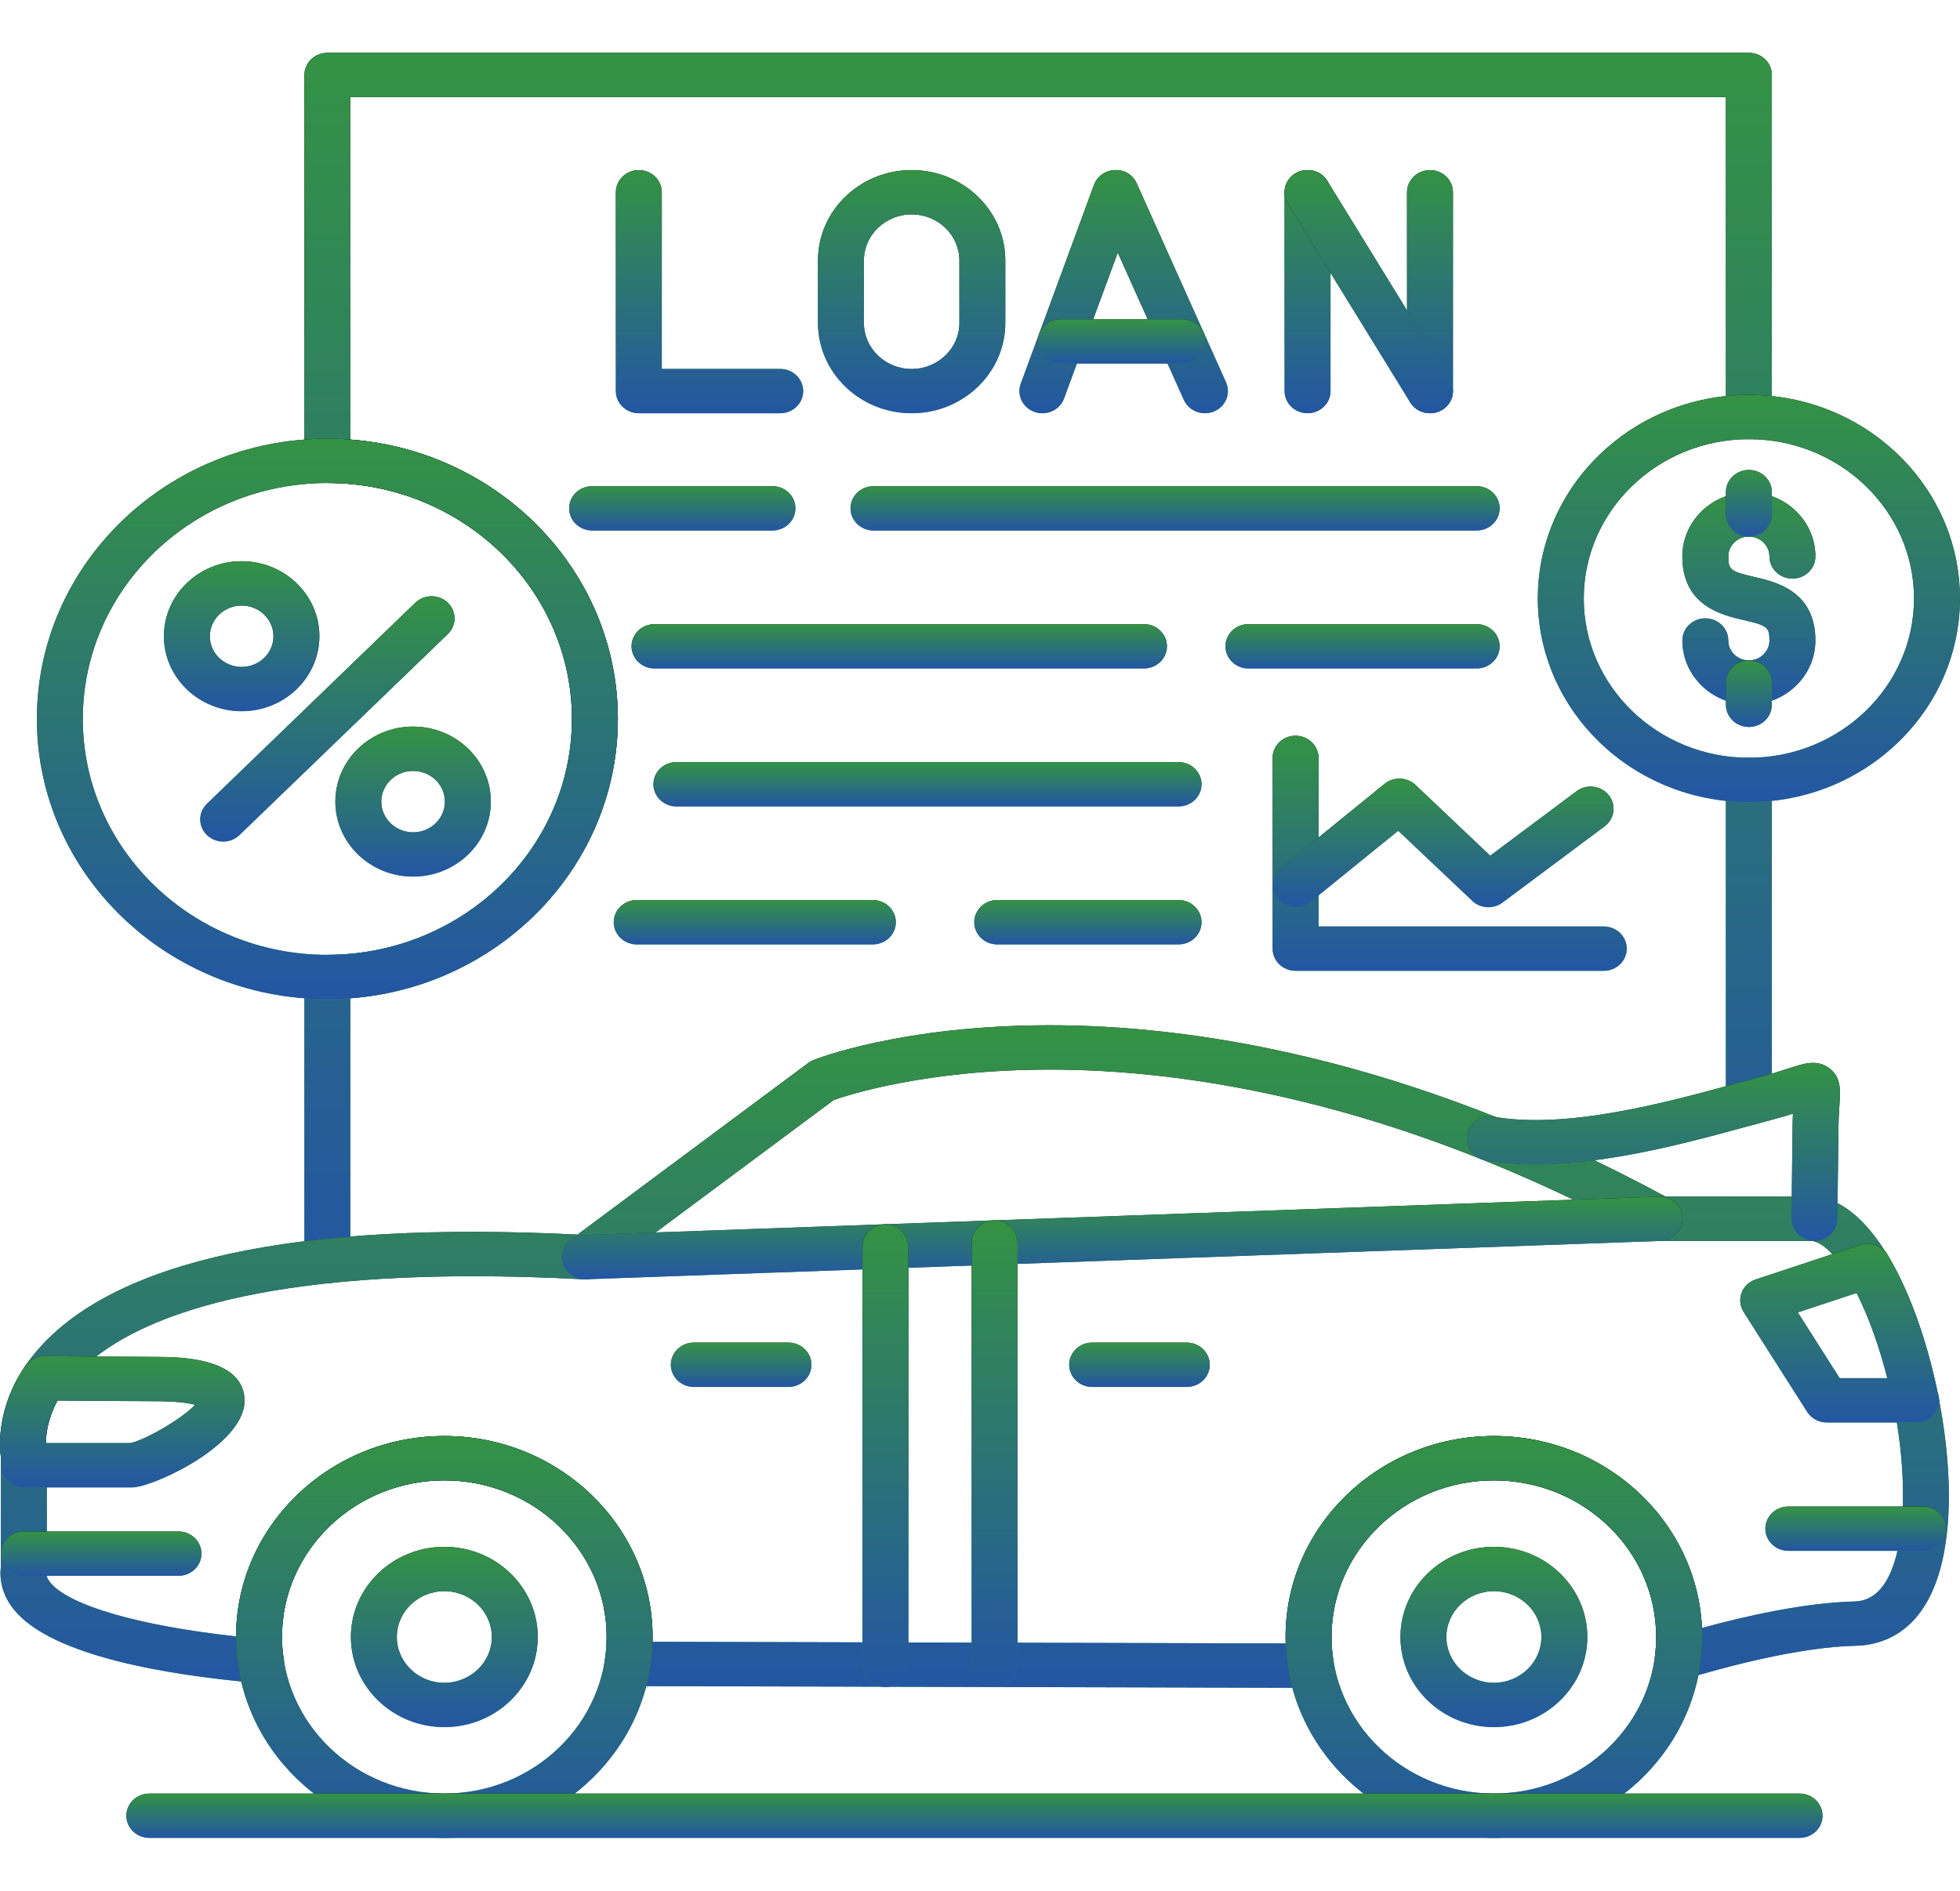 <svg width="1301" height="1255" viewBox="0 0 1301 1255" fill="none" xmlns="http://www.w3.org/2000/svg">
<path fill-rule="evenodd" clip-rule="evenodd" d="M217.303 851.791C208.887 851.791 202.06 845.193 202.06 837.084V648.509C202.06 640.391 208.887 633.802 217.303 633.802C306.823 633.802 379.642 563.555 379.642 477.203C379.642 390.851 306.823 320.604 217.303 320.604C208.887 320.604 202.06 314.015 202.06 305.897V49.756C202.06 41.638 208.887 35.049 217.303 35.049L1160.86 35.052C1169.28 35.052 1176.11 41.641 1176.11 49.759V276.795C1176.11 284.913 1169.27 291.502 1160.86 291.502C1152.46 291.502 1145.62 284.913 1145.62 276.795V64.466H232.549V291.768C331.775 299.296 410.122 379.594 410.122 477.199C410.122 574.804 331.763 655.108 232.549 662.636V837.074C232.549 845.192 225.724 851.791 217.303 851.791ZM1160.86 746.843C1152.45 746.843 1145.62 740.245 1145.62 732.136V517.691C1145.62 509.573 1152.46 502.984 1160.86 502.984C1169.27 502.984 1176.11 509.573 1176.11 517.691V732.136C1176.11 740.242 1169.28 746.843 1160.86 746.843Z" fill="url(#paint0_linear_647_2)"/>
<path fill-rule="evenodd" clip-rule="evenodd" d="M217.303 851.791C208.887 851.791 202.06 845.193 202.06 837.084V648.509C202.06 640.391 208.887 633.802 217.303 633.802C306.823 633.802 379.642 563.555 379.642 477.203C379.642 390.851 306.823 320.604 217.303 320.604C208.887 320.604 202.06 314.015 202.06 305.897V49.756C202.06 41.638 208.887 35.049 217.303 35.049L1160.86 35.052C1169.28 35.052 1176.11 41.641 1176.11 49.759V276.795C1176.11 284.913 1169.27 291.502 1160.86 291.502C1152.46 291.502 1145.62 284.913 1145.62 276.795V64.466H232.549V291.768C331.775 299.296 410.122 379.594 410.122 477.199C410.122 574.804 331.763 655.108 232.549 662.636V837.074C232.549 845.192 225.724 851.791 217.303 851.791ZM1160.86 746.843C1152.45 746.843 1145.62 740.245 1145.62 732.136V517.691C1145.62 509.573 1152.46 502.984 1160.86 502.984C1169.27 502.984 1176.11 509.573 1176.11 517.691V732.136C1176.11 740.242 1169.28 746.843 1160.86 746.843Z" fill="url(#paint1_linear_647_2)"/>
<path fill-rule="evenodd" clip-rule="evenodd" d="M980.183 352.139H579.798C571.382 352.139 564.552 345.55 564.552 337.432C564.552 329.314 571.382 322.725 579.798 322.725H980.183C988.598 322.725 995.429 329.314 995.429 337.432C995.429 345.55 988.598 352.139 980.183 352.139ZM512.741 352.139H393.038C384.622 352.139 377.792 345.55 377.792 337.432C377.792 329.314 384.622 322.725 393.038 322.725H512.741C521.154 322.725 527.985 329.314 527.985 337.432C527.985 345.55 521.166 352.139 512.741 352.139Z" fill="url(#paint2_linear_647_2)"/>
<path fill-rule="evenodd" clip-rule="evenodd" d="M980.183 352.139H579.798C571.382 352.139 564.552 345.55 564.552 337.432C564.552 329.314 571.382 322.725 579.798 322.725H980.183C988.598 322.725 995.429 329.314 995.429 337.432C995.429 345.55 988.598 352.139 980.183 352.139ZM512.741 352.139H393.038C384.622 352.139 377.792 345.55 377.792 337.432C377.792 329.314 384.622 322.725 393.038 322.725H512.741C521.154 322.725 527.985 329.314 527.985 337.432C527.985 345.55 521.166 352.139 512.741 352.139Z" fill="url(#paint3_linear_647_2)"/>
<path fill-rule="evenodd" clip-rule="evenodd" d="M980.183 443.711H828.679C820.264 443.711 813.433 437.122 813.433 429.004C813.433 420.886 820.27 414.297 828.679 414.297H980.183C988.598 414.297 995.429 420.886 995.429 429.004C995.429 437.122 988.598 443.711 980.183 443.711ZM759.351 443.711H434.445C426.03 443.711 419.199 437.122 419.199 429.004C419.199 420.886 426.03 414.297 434.445 414.297H759.351C767.766 414.297 774.597 420.886 774.597 429.004C774.597 437.122 767.769 443.711 759.351 443.711Z" fill="url(#paint4_linear_647_2)"/>
<path fill-rule="evenodd" clip-rule="evenodd" d="M980.183 443.711H828.679C820.264 443.711 813.433 437.122 813.433 429.004C813.433 420.886 820.27 414.297 828.679 414.297H980.183C988.598 414.297 995.429 420.886 995.429 429.004C995.429 437.122 988.598 443.711 980.183 443.711ZM759.351 443.711H434.445C426.03 443.711 419.199 437.122 419.199 429.004C419.199 420.886 426.03 414.297 434.445 414.297H759.351C767.766 414.297 774.597 420.886 774.597 429.004C774.597 437.122 767.769 443.711 759.351 443.711Z" fill="url(#paint5_linear_647_2)"/>
<path fill-rule="evenodd" clip-rule="evenodd" d="M782.303 535.291H448.97C440.555 535.291 433.724 528.702 433.724 520.584C433.724 512.466 440.555 505.877 448.97 505.877H782.303C790.718 505.877 797.549 512.466 797.549 520.584C797.549 528.702 790.721 535.291 782.303 535.291Z" fill="url(#paint6_linear_647_2)"/>
<path fill-rule="evenodd" clip-rule="evenodd" d="M782.303 535.291H448.97C440.555 535.291 433.724 528.702 433.724 520.584C433.724 512.466 440.555 505.877 448.97 505.877H782.303C790.718 505.877 797.549 512.466 797.549 520.584C797.549 528.702 790.721 535.291 782.303 535.291Z" fill="url(#paint7_linear_647_2)"/>
<path fill-rule="evenodd" clip-rule="evenodd" d="M782.303 626.87H661.936C653.521 626.87 646.69 620.281 646.69 612.163C646.69 604.045 653.521 597.459 661.936 597.459H782.303C790.718 597.459 797.549 604.045 797.549 612.163C797.549 620.281 790.721 626.87 782.303 626.87ZM579.385 626.87H422.629C414.213 626.87 407.383 620.281 407.383 612.163C407.383 604.045 414.213 597.459 422.629 597.459H579.385C587.801 597.459 594.631 604.045 594.631 612.163C594.631 620.281 587.803 626.87 579.385 626.87Z" fill="url(#paint8_linear_647_2)"/>
<path fill-rule="evenodd" clip-rule="evenodd" d="M782.303 626.87H661.936C653.521 626.87 646.69 620.281 646.69 612.163C646.69 604.045 653.521 597.459 661.936 597.459H782.303C790.718 597.459 797.549 604.045 797.549 612.163C797.549 620.281 790.721 626.87 782.303 626.87ZM579.385 626.87H422.629C414.213 626.87 407.383 620.281 407.383 612.163C407.383 604.045 414.213 597.459 422.629 597.459H579.385C587.801 597.459 594.631 604.045 594.631 612.163C594.631 620.281 587.803 626.87 579.385 626.87Z" fill="url(#paint9_linear_647_2)"/>
<path fill-rule="evenodd" clip-rule="evenodd" d="M1064.54 644.397H859.969C851.553 644.397 844.722 637.799 844.722 629.689V503.058C844.722 494.943 851.562 488.354 859.969 488.354C868.378 488.354 875.215 494.943 875.215 503.058V614.985L1064.54 614.982C1072.96 614.982 1079.79 621.572 1079.79 629.69C1079.8 637.81 1072.96 644.397 1064.54 644.397Z" fill="url(#paint10_linear_647_2)"/>
<path fill-rule="evenodd" clip-rule="evenodd" d="M1064.54 644.397H859.969C851.553 644.397 844.722 637.799 844.722 629.689V503.058C844.722 494.943 851.562 488.354 859.969 488.354C868.378 488.354 875.215 494.943 875.215 503.058V614.985L1064.54 614.982C1072.96 614.982 1079.79 621.572 1079.79 629.69C1079.8 637.81 1072.96 644.397 1064.54 644.397Z" fill="url(#paint11_linear_647_2)"/>
<path fill-rule="evenodd" clip-rule="evenodd" d="M859.982 602.186C855.642 602.186 851.324 600.411 848.308 596.949C842.875 590.73 843.713 581.454 850.159 576.226L919.082 520.289C925.075 515.42 933.956 515.735 939.577 521.048L989.157 567.998L1046.45 525.205C1053.14 520.229 1062.7 521.413 1067.85 527.828C1073.01 534.253 1071.79 543.485 1065.13 548.462L997.309 599.109C991.285 603.613 982.738 603.13 977.288 597.974L928.11 551.403L869.784 598.732C866.927 601.051 863.446 602.186 859.982 602.186Z" fill="url(#paint12_linear_647_2)"/>
<path fill-rule="evenodd" clip-rule="evenodd" d="M859.982 602.186C855.642 602.186 851.324 600.411 848.308 596.949C842.875 590.73 843.713 581.454 850.159 576.226L919.082 520.289C925.075 515.42 933.956 515.735 939.577 521.048L989.157 567.998L1046.45 525.205C1053.14 520.229 1062.7 521.413 1067.85 527.828C1073.01 534.253 1071.79 543.485 1065.13 548.462L997.309 599.109C991.285 603.613 982.738 603.13 977.288 597.974L928.11 551.403L869.784 598.732C866.927 601.051 863.446 602.186 859.982 602.186Z" fill="url(#paint13_linear_647_2)"/>
<path fill-rule="evenodd" clip-rule="evenodd" d="M217.303 663.217C110.987 663.217 24.487 579.767 24.487 477.204C24.487 374.643 110.982 291.203 217.303 291.203C323.623 291.203 410.121 374.643 410.121 477.204C410.121 579.766 323.623 663.217 217.303 663.217ZM217.303 320.609C127.786 320.609 54.964 390.856 54.964 477.208C54.964 563.563 127.785 633.807 217.303 633.807C306.823 633.807 379.641 563.563 379.641 477.208C379.641 390.856 306.823 320.609 217.303 320.609Z" fill="url(#paint14_linear_647_2)"/>
<path fill-rule="evenodd" clip-rule="evenodd" d="M217.303 663.217C110.987 663.217 24.487 579.767 24.487 477.204C24.487 374.643 110.982 291.203 217.303 291.203C323.623 291.203 410.121 374.643 410.121 477.204C410.121 579.766 323.623 663.217 217.303 663.217ZM217.303 320.609C127.786 320.609 54.964 390.856 54.964 477.208C54.964 563.563 127.785 633.807 217.303 633.807C306.823 633.807 379.641 563.563 379.641 477.208C379.641 390.856 306.823 320.609 217.303 320.609Z" fill="url(#paint15_linear_647_2)"/>
<path fill-rule="evenodd" clip-rule="evenodd" d="M870.182 1120.34C870.194 1120.34 870.17 1120.34 870.182 1120.34L416.51 1119.17C412.074 1119.15 407.872 1117.28 404.982 1114.03C402.092 1110.78 400.813 1106.49 401.477 1102.26C402.281 1097.12 402.692 1091.85 402.692 1086.59C402.692 1029.27 354.351 982.639 294.937 982.639C235.522 982.639 187.178 1029.26 187.178 1086.59C187.178 1090.5 187.41 1094.45 187.866 1098.34C188.292 1099.68 188.511 1101.11 188.511 1102.57C188.511 1110.69 181.68 1117.28 173.265 1117.28C173.319 1117.28 173.181 1117.28 173.265 1117.28C172.809 1117.28 172.139 1117.25 171.689 1117.21C111.464 1111.98 34.432 1099.31 9.381 1068.56C2.37 1059.95 -0.652 1050.07 0.593 1039.9V966.918C-0.484 959.206 -2.645 928.607 24.171 897.007C75.456 836.587 196.734 810.207 383.337 819.491L536.549 705.54C537.618 704.747 538.794 704.09 540.043 703.6C542.414 702.662 599.076 680.541 697.03 680.541C787.565 680.541 931.701 700.335 1105.57 794.283L1204.39 794.292C1205.07 794.292 1205.75 794.341 1206.41 794.434C1260.58 801.46 1297.71 927.675 1293.25 1006.32C1289.07 1080.08 1252.99 1091.92 1231.84 1092.42C1193.52 1093.32 1144.27 1106.7 1118.32 1114.6C1113.39 1116.11 1107.99 1115.11 1104 1111.9C1100.02 1108.71 1097.98 1103.8 1098.59 1098.84C1099.08 1094.81 1099.33 1090.69 1099.33 1086.58C1099.33 1029.26 1051 982.633 991.578 982.633C932.166 982.633 883.823 1029.25 883.823 1086.58C883.823 1092.15 884.285 1097.76 885.209 1103.29C885.918 1107.55 884.651 1111.9 881.749 1115.18C878.874 1118.45 874.639 1120.34 870.182 1120.34ZM433.139 1089.8L853.417 1090.87C853.375 1089.44 853.342 1088.01 853.342 1086.58C853.342 1013.05 915.362 953.21 991.602 953.21C1065.76 953.21 1126.47 1009.83 1129.71 1080.62C1158.44 1072.76 1197.96 1063.81 1231.1 1063.02C1255.84 1062.44 1261.59 1026.24 1262.8 1004.73C1267.18 927.395 1230.18 829.051 1203.15 823.721L1101.57 823.718C1098.94 823.718 1096.36 823.064 1094.07 821.807C924.41 729.358 784.503 709.961 697.021 709.961C614.824 709.961 563.29 726.672 553.395 730.172L397.477 846.132C394.587 848.286 390.997 849.453 387.333 849.166C361.795 847.82 337.167 847.134 314.13 847.134C142.047 847.134 74.294 884.402 47.755 915.672C26.8 940.368 30.726 962.703 30.771 962.926C30.972 963.887 31.068 964.845 31.068 965.824V1040.88C31.068 1041.61 31.014 1042.34 30.9 1043.07C30.624 1044.86 30.687 1047.14 33.337 1050.4C45.894 1065.8 92.422 1079.17 156.665 1086.2C156.89 1012.83 218.826 953.213 294.916 953.213C371.144 953.213 433.163 1013.04 433.163 1086.59C433.184 1087.65 433.172 1088.71 433.139 1089.8Z" fill="url(#paint16_linear_647_2)"/>
<path fill-rule="evenodd" clip-rule="evenodd" d="M870.182 1120.34C870.194 1120.34 870.17 1120.34 870.182 1120.34L416.51 1119.17C412.074 1119.15 407.872 1117.28 404.982 1114.03C402.092 1110.78 400.813 1106.49 401.477 1102.26C402.281 1097.12 402.692 1091.85 402.692 1086.59C402.692 1029.27 354.351 982.639 294.937 982.639C235.522 982.639 187.178 1029.26 187.178 1086.59C187.178 1090.5 187.41 1094.45 187.866 1098.34C188.292 1099.68 188.511 1101.11 188.511 1102.57C188.511 1110.69 181.68 1117.28 173.265 1117.28C173.319 1117.28 173.181 1117.28 173.265 1117.28C172.809 1117.28 172.139 1117.25 171.689 1117.21C111.464 1111.98 34.432 1099.31 9.381 1068.56C2.37 1059.95 -0.652 1050.07 0.593 1039.9V966.918C-0.484 959.206 -2.645 928.607 24.171 897.007C75.456 836.587 196.734 810.207 383.337 819.491L536.549 705.54C537.618 704.747 538.794 704.09 540.043 703.6C542.414 702.662 599.076 680.541 697.03 680.541C787.565 680.541 931.701 700.335 1105.57 794.283L1204.39 794.292C1205.07 794.292 1205.75 794.341 1206.41 794.434C1260.58 801.46 1297.71 927.675 1293.25 1006.32C1289.07 1080.08 1252.99 1091.92 1231.84 1092.42C1193.52 1093.32 1144.27 1106.7 1118.32 1114.6C1113.39 1116.11 1107.99 1115.11 1104 1111.9C1100.02 1108.71 1097.98 1103.8 1098.59 1098.84C1099.08 1094.81 1099.33 1090.69 1099.33 1086.58C1099.33 1029.26 1051 982.633 991.578 982.633C932.166 982.633 883.823 1029.25 883.823 1086.58C883.823 1092.15 884.285 1097.76 885.209 1103.29C885.918 1107.55 884.651 1111.9 881.749 1115.18C878.874 1118.45 874.639 1120.34 870.182 1120.34ZM433.139 1089.8L853.417 1090.87C853.375 1089.44 853.342 1088.01 853.342 1086.58C853.342 1013.05 915.362 953.21 991.602 953.21C1065.76 953.21 1126.47 1009.83 1129.71 1080.62C1158.44 1072.76 1197.96 1063.81 1231.1 1063.02C1255.84 1062.44 1261.59 1026.24 1262.8 1004.73C1267.18 927.395 1230.18 829.051 1203.15 823.721L1101.57 823.718C1098.94 823.718 1096.36 823.064 1094.07 821.807C924.41 729.358 784.503 709.961 697.021 709.961C614.824 709.961 563.29 726.672 553.395 730.172L397.477 846.132C394.587 848.286 390.997 849.453 387.333 849.166C361.795 847.82 337.167 847.134 314.13 847.134C142.047 847.134 74.294 884.402 47.755 915.672C26.8 940.368 30.726 962.703 30.771 962.926C30.972 963.887 31.068 964.845 31.068 965.824V1040.88C31.068 1041.61 31.014 1042.34 30.9 1043.07C30.624 1044.86 30.687 1047.14 33.337 1050.4C45.894 1065.8 92.422 1079.17 156.665 1086.2C156.89 1012.83 218.826 953.213 294.916 953.213C371.144 953.213 433.163 1013.04 433.163 1086.59C433.184 1087.65 433.172 1088.71 433.139 1089.8Z" fill="url(#paint17_linear_647_2)"/>
<path fill-rule="evenodd" clip-rule="evenodd" d="M87.495 987.309H15.826C7.41 987.309 0.579 980.711 0.579 972.602V966.922C-0.372 960.017 -2.203 934.679 16.708 906.811C19.523 902.665 24.319 900.164 29.463 900.164L32.089 900.196C41.462 900.289 75.679 900.613 103.788 900.685C117.903 900.729 160.835 900.839 162.306 928.504C163.863 957.817 104.956 985.624 89.082 987.231C88.563 987.286 88.023 987.309 87.495 987.309ZM30.459 957.895H86.426C95.343 956.323 120.97 941.871 129.454 932.444C125.337 931.373 117.606 930.137 103.716 930.105C80.063 930.033 52.092 929.801 38.148 929.665C31.657 941.726 30.468 952.073 30.459 957.895Z" fill="url(#paint18_linear_647_2)"/>
<path fill-rule="evenodd" clip-rule="evenodd" d="M87.495 987.309H15.826C7.41 987.309 0.579 980.711 0.579 972.602V966.922C-0.372 960.017 -2.203 934.679 16.708 906.811C19.523 902.665 24.319 900.164 29.463 900.164L32.089 900.196C41.462 900.289 75.679 900.613 103.788 900.685C117.903 900.729 160.835 900.839 162.306 928.504C163.863 957.817 104.956 985.624 89.082 987.231C88.563 987.286 88.023 987.309 87.495 987.309ZM30.459 957.895H86.426C95.343 956.323 120.97 941.871 129.454 932.444C125.337 931.373 117.606 930.137 103.716 930.105C80.063 930.033 52.092 929.801 38.148 929.665C31.657 941.726 30.468 952.073 30.459 957.895Z" fill="url(#paint19_linear_647_2)"/>
<path fill-rule="evenodd" clip-rule="evenodd" d="M1277.2 1029.62C1276.38 1029.62 1275.54 1029.56 1274.7 1029.42H1187.05C1178.64 1029.42 1171.8 1022.82 1171.8 1014.71C1171.8 1006.6 1178.64 1000 1187.05 1000H1276.35C1277.51 1000 1278.67 1000.13 1279.81 1000.39C1288 1002.24 1293.57 1010.25 1291.66 1018.16C1290 1024.95 1284.05 1029.62 1277.2 1029.62Z" fill="url(#paint20_linear_647_2)"/>
<path fill-rule="evenodd" clip-rule="evenodd" d="M1277.2 1029.62C1276.38 1029.62 1275.54 1029.56 1274.7 1029.42H1187.05C1178.64 1029.42 1171.8 1022.82 1171.8 1014.71C1171.8 1006.6 1178.64 1000 1187.05 1000H1276.35C1277.51 1000 1278.67 1000.13 1279.81 1000.39C1288 1002.24 1293.57 1010.25 1291.66 1018.16C1290 1024.95 1284.05 1029.62 1277.2 1029.62Z" fill="url(#paint21_linear_647_2)"/>
<path fill-rule="evenodd" clip-rule="evenodd" d="M1271.89 944.211C1271.97 944.222 1271.84 944.222 1271.89 944.211H1212.56C1207.26 944.211 1202.33 941.544 1199.56 937.184L1157.37 870.843C1154.95 867.033 1154.46 862.378 1156.03 858.177C1157.58 853.971 1161.06 850.693 1165.44 849.243L1234.81 826.343C1241.66 824.067 1249.26 826.803 1252.92 832.871C1266.8 855.893 1278.86 889.105 1286.16 924.307C1286.8 925.923 1287.14 927.677 1287.14 929.507C1287.15 937.613 1280.32 944.211 1271.89 944.211ZM1221.1 914.788H1252.74C1247.38 893.616 1240.31 873.987 1232.37 858.226L1193.32 871.127L1221.1 914.788Z" fill="url(#paint22_linear_647_2)"/>
<path fill-rule="evenodd" clip-rule="evenodd" d="M1271.89 944.211C1271.97 944.222 1271.84 944.222 1271.89 944.211H1212.56C1207.26 944.211 1202.33 941.544 1199.56 937.184L1157.37 870.843C1154.95 867.033 1154.46 862.378 1156.03 858.177C1157.58 853.971 1161.06 850.693 1165.44 849.243L1234.81 826.343C1241.66 824.067 1249.26 826.803 1252.92 832.871C1266.8 855.893 1278.86 889.105 1286.16 924.307C1286.8 925.923 1287.14 927.677 1287.14 929.507C1287.15 937.613 1280.32 944.211 1271.89 944.211ZM1221.1 914.788H1252.74C1247.38 893.616 1240.31 873.987 1232.37 858.226L1193.32 871.127L1221.1 914.788Z" fill="url(#paint23_linear_647_2)"/>
<path fill-rule="evenodd" clip-rule="evenodd" d="M118.494 1045.98H15.825C7.41 1045.98 0.579 1039.38 0.579 1031.28C0.579 1023.17 7.41 1016.57 15.825 1016.57H118.494C126.909 1016.57 133.74 1023.17 133.74 1031.28C133.74 1039.38 126.921 1045.98 118.494 1045.98Z" fill="url(#paint24_linear_647_2)"/>
<path fill-rule="evenodd" clip-rule="evenodd" d="M118.494 1045.98H15.825C7.41 1045.98 0.579 1039.38 0.579 1031.28C0.579 1023.17 7.41 1016.57 15.825 1016.57H118.494C126.909 1016.57 133.74 1023.17 133.74 1031.28C133.74 1039.38 126.921 1045.98 118.494 1045.98Z" fill="url(#paint25_linear_647_2)"/>
<path fill-rule="evenodd" clip-rule="evenodd" d="M388.153 849.194C379.989 849.194 373.237 842.964 372.927 835.029C372.618 826.911 379.185 820.084 387.6 819.78L1101 794.309C1109.81 794.245 1116.49 800.354 1116.81 808.463C1117.12 816.581 1110.54 823.405 1102.13 823.709L388.153 849.194C388.345 849.194 387.961 849.194 388.153 849.194Z" fill="url(#paint26_linear_647_2)"/>
<path fill-rule="evenodd" clip-rule="evenodd" d="M388.153 849.194C379.989 849.194 373.237 842.964 372.927 835.029C372.618 826.911 379.185 820.084 387.6 819.78L1101 794.309C1109.81 794.245 1116.49 800.354 1116.81 808.463C1117.12 816.581 1110.54 823.405 1102.13 823.709L388.153 849.194C388.345 849.194 387.961 849.194 388.153 849.194Z" fill="url(#paint27_linear_647_2)"/>
<path fill-rule="evenodd" clip-rule="evenodd" d="M787.776 920.619H724.952C716.537 920.619 709.706 914.021 709.706 905.912C709.706 897.803 716.546 891.205 724.952 891.205H787.776C796.192 891.205 803.023 897.803 803.023 905.912C803.023 914.021 796.195 920.619 787.776 920.619Z" fill="url(#paint28_linear_647_2)"/>
<path fill-rule="evenodd" clip-rule="evenodd" d="M787.776 920.619H724.952C716.537 920.619 709.706 914.021 709.706 905.912C709.706 897.803 716.546 891.205 724.952 891.205H787.776C796.192 891.205 803.023 897.803 803.023 905.912C803.023 914.021 796.195 920.619 787.776 920.619Z" fill="url(#paint29_linear_647_2)"/>
<path fill-rule="evenodd" clip-rule="evenodd" d="M991.61 1219.95C915.379 1219.95 853.347 1160.13 853.347 1086.58C853.347 1013.03 915.367 953.207 991.61 953.207C1067.85 953.207 1129.86 1013.03 1129.86 1086.58C1129.86 1160.13 1067.84 1219.95 991.61 1219.95ZM991.61 982.633C932.195 982.633 883.852 1029.25 883.852 1086.58C883.852 1143.9 932.183 1190.53 991.61 1190.53C1051.02 1190.53 1099.36 1143.9 1099.36 1086.58C1099.36 1029.25 1051.02 982.633 991.61 982.633Z" fill="url(#paint30_linear_647_2)"/>
<path fill-rule="evenodd" clip-rule="evenodd" d="M991.61 1219.95C915.379 1219.95 853.347 1160.13 853.347 1086.58C853.347 1013.03 915.367 953.207 991.61 953.207C1067.85 953.207 1129.86 1013.03 1129.86 1086.58C1129.86 1160.13 1067.84 1219.95 991.61 1219.95ZM991.61 982.633C932.195 982.633 883.852 1029.25 883.852 1086.58C883.852 1143.9 932.183 1190.53 991.61 1190.53C1051.02 1190.53 1099.36 1143.9 1099.36 1086.58C1099.36 1029.25 1051.02 982.633 991.61 982.633Z" fill="url(#paint31_linear_647_2)"/>
<path fill-rule="evenodd" clip-rule="evenodd" d="M294.935 1219.95C218.705 1219.95 156.685 1160.13 156.685 1086.58C156.685 1013.03 218.705 953.207 294.935 953.207C371.163 953.207 433.183 1013.03 433.183 1086.58C433.183 1160.13 371.163 1219.95 294.935 1219.95ZM294.935 982.633C235.52 982.633 187.177 1029.25 187.177 1086.58C187.177 1143.9 235.521 1190.53 294.935 1190.53C354.35 1190.53 402.691 1143.9 402.691 1086.58C402.691 1029.25 354.35 982.633 294.935 982.633Z" fill="url(#paint32_linear_647_2)"/>
<path fill-rule="evenodd" clip-rule="evenodd" d="M294.935 1219.95C218.705 1219.95 156.685 1160.13 156.685 1086.58C156.685 1013.03 218.705 953.207 294.935 953.207C371.163 953.207 433.183 1013.03 433.183 1086.58C433.183 1160.13 371.163 1219.95 294.935 1219.95ZM294.935 982.633C235.52 982.633 187.177 1029.25 187.177 1086.58C187.177 1143.9 235.521 1190.53 294.935 1190.53C354.35 1190.53 402.691 1143.9 402.691 1086.58C402.691 1029.25 354.35 982.633 294.935 982.633Z" fill="url(#paint33_linear_647_2)"/>
<path fill-rule="evenodd" clip-rule="evenodd" d="M1204.38 823.723C1204.44 823.734 1204.31 823.723 1204.38 823.723C1195.95 823.63 1189.03 816.96 1189.13 808.842L1189.87 747.576C1189.9 744.513 1190 741.757 1190.1 739.255C1186.03 740.532 1181.2 741.959 1175.49 743.462C1170.45 744.779 1164.97 746.279 1159.1 747.886C1112.29 760.682 1041.51 780.036 986.118 770.192C977.837 768.722 972.351 761.064 973.876 753.076C975.388 745.08 983.366 739.759 991.619 741.27C1040.06 749.819 1106.7 731.638 1150.8 719.598C1156.76 717.965 1162.35 716.442 1167.47 715.093C1176.21 712.785 1182.71 710.663 1187.54 709.088C1197.48 705.849 1206.06 703.032 1214.17 709.025C1222.22 714.971 1221.63 723.683 1221.02 732.903C1220.76 736.713 1220.43 741.655 1220.35 747.946L1219.61 809.207C1219.53 817.249 1212.72 823.723 1204.38 823.723Z" fill="url(#paint34_linear_647_2)"/>
<path fill-rule="evenodd" clip-rule="evenodd" d="M1204.38 823.723C1204.44 823.734 1204.31 823.723 1204.38 823.723C1195.95 823.63 1189.03 816.96 1189.13 808.842L1189.87 747.576C1189.9 744.513 1190 741.757 1190.1 739.255C1186.03 740.532 1181.2 741.959 1175.49 743.462C1170.45 744.779 1164.97 746.279 1159.1 747.886C1112.29 760.682 1041.51 780.036 986.118 770.192C977.837 768.722 972.351 761.064 973.876 753.076C975.388 745.08 983.366 739.759 991.619 741.27C1040.06 749.819 1106.7 731.638 1150.8 719.598C1156.76 717.965 1162.35 716.442 1167.47 715.093C1176.21 712.785 1182.71 710.663 1187.54 709.088C1197.48 705.849 1206.06 703.032 1214.17 709.025C1222.22 714.971 1221.63 723.683 1221.02 732.903C1220.76 736.713 1220.43 741.655 1220.35 747.946L1219.61 809.207C1219.53 817.249 1212.72 823.723 1204.38 823.723Z" fill="url(#paint35_linear_647_2)"/>
<path fill-rule="evenodd" clip-rule="evenodd" d="M148.158 558.617C144.253 558.617 140.354 557.175 137.38 554.303C131.42 548.565 131.42 539.251 137.38 533.51L275.685 400.096C281.648 394.343 291.291 394.343 297.243 400.096C303.206 405.834 303.206 415.15 297.243 420.888L158.938 554.303C155.961 557.175 152.056 558.617 148.158 558.617Z" fill="url(#paint36_linear_647_2)"/>
<path fill-rule="evenodd" clip-rule="evenodd" d="M148.158 558.617C144.253 558.617 140.354 557.175 137.38 554.303C131.42 548.565 131.42 539.251 137.38 533.51L275.685 400.096C281.648 394.343 291.291 394.343 297.243 400.096C303.206 405.834 303.206 415.15 297.243 420.888L158.938 554.303C155.961 557.175 152.056 558.617 148.158 558.617Z" fill="url(#paint37_linear_647_2)"/>
<path fill-rule="evenodd" clip-rule="evenodd" d="M274.203 581.871C245.742 581.871 222.597 559.544 222.597 532.09C222.597 504.638 245.751 482.303 274.203 482.303C302.654 482.303 325.806 504.638 325.806 532.09C325.806 559.547 302.648 581.871 274.203 581.871ZM274.203 511.729C262.558 511.729 253.089 520.868 253.089 532.101C253.089 543.328 262.564 552.468 274.203 552.468C285.839 552.468 295.313 543.329 295.313 532.101C295.313 520.868 285.85 511.729 274.203 511.729Z" fill="url(#paint38_linear_647_2)"/>
<path fill-rule="evenodd" clip-rule="evenodd" d="M274.203 581.871C245.742 581.871 222.597 559.544 222.597 532.09C222.597 504.638 245.751 482.303 274.203 482.303C302.654 482.303 325.806 504.638 325.806 532.09C325.806 559.547 302.648 581.871 274.203 581.871ZM274.203 511.729C262.558 511.729 253.089 520.868 253.089 532.101C253.089 543.328 262.564 552.468 274.203 552.468C285.839 552.468 295.313 543.329 295.313 532.101C295.313 520.868 285.85 511.729 274.203 511.729Z" fill="url(#paint39_linear_647_2)"/>
<path fill-rule="evenodd" clip-rule="evenodd" d="M160.397 472.09C131.939 472.09 108.794 449.766 108.794 422.311C108.794 394.86 131.939 372.533 160.397 372.533C188.857 372.533 212.002 394.866 212.002 422.311C212.002 449.757 188.857 472.09 160.397 472.09ZM160.397 401.956C148.761 401.956 139.286 411.099 139.286 422.323C139.286 433.547 148.761 442.69 160.397 442.69C172.041 442.69 181.51 433.547 181.51 422.323C181.519 411.09 172.041 401.956 160.397 401.956Z" fill="url(#paint40_linear_647_2)"/>
<path fill-rule="evenodd" clip-rule="evenodd" d="M160.397 472.09C131.939 472.09 108.794 449.766 108.794 422.311C108.794 394.86 131.939 372.533 160.397 372.533C188.857 372.533 212.002 394.866 212.002 422.311C212.002 449.757 188.857 472.09 160.397 472.09ZM160.397 401.956C148.761 401.956 139.286 411.099 139.286 422.323C139.286 433.547 148.761 442.69 160.397 442.69C172.041 442.69 181.51 433.547 181.51 422.323C181.519 411.09 172.041 401.956 160.397 401.956Z" fill="url(#paint41_linear_647_2)"/>
<path fill-rule="evenodd" clip-rule="evenodd" d="M294.935 1146.42C260.737 1146.42 232.915 1119.58 232.915 1086.59C232.915 1053.6 260.737 1026.76 294.935 1026.76C329.131 1026.76 356.955 1053.6 356.955 1086.59C356.955 1119.58 329.131 1146.42 294.935 1146.42ZM294.935 1056.18C277.552 1056.18 263.405 1069.82 263.405 1086.59C263.405 1103.36 277.552 1117 294.935 1117C312.315 1117 326.463 1103.36 326.463 1086.59C326.463 1069.82 312.315 1056.18 294.935 1056.18Z" fill="url(#paint42_linear_647_2)"/>
<path fill-rule="evenodd" clip-rule="evenodd" d="M294.935 1146.42C260.737 1146.42 232.915 1119.58 232.915 1086.59C232.915 1053.6 260.737 1026.76 294.935 1026.76C329.131 1026.76 356.955 1053.6 356.955 1086.59C356.955 1119.58 329.131 1146.42 294.935 1146.42ZM294.935 1056.18C277.552 1056.18 263.405 1069.82 263.405 1086.59C263.405 1103.36 277.552 1117 294.935 1117C312.315 1117 326.463 1103.36 326.463 1086.59C326.463 1069.82 312.315 1056.18 294.935 1056.18Z" fill="url(#paint43_linear_647_2)"/>
<path fill-rule="evenodd" clip-rule="evenodd" d="M991.61 1146.42C957.411 1146.42 929.59 1119.58 929.59 1086.59C929.59 1053.6 957.411 1026.76 991.61 1026.76C1025.81 1026.76 1053.63 1053.6 1053.63 1086.59C1053.63 1119.58 1025.81 1146.42 991.61 1146.42ZM991.61 1056.18C974.227 1056.18 960.082 1069.82 960.082 1086.59C960.082 1103.36 974.227 1117 991.61 1117C1008.99 1117 1023.14 1103.36 1023.14 1086.59C1023.14 1069.82 1008.98 1056.18 991.61 1056.18Z" fill="url(#paint44_linear_647_2)"/>
<path fill-rule="evenodd" clip-rule="evenodd" d="M991.61 1146.42C957.411 1146.42 929.59 1119.58 929.59 1086.59C929.59 1053.6 957.411 1026.76 991.61 1026.76C1025.81 1026.76 1053.63 1053.6 1053.63 1086.59C1053.63 1119.58 1025.81 1146.42 991.61 1146.42ZM991.61 1056.18C974.227 1056.18 960.082 1069.82 960.082 1086.59C960.082 1103.36 974.227 1117 991.61 1117C1008.99 1117 1023.14 1103.36 1023.14 1086.59C1023.14 1069.82 1008.98 1056.18 991.61 1056.18Z" fill="url(#paint45_linear_647_2)"/>
<path fill-rule="evenodd" clip-rule="evenodd" d="M1194.51 1219.95H99.123C90.707 1219.95 83.877 1213.36 83.877 1205.25C83.877 1197.14 90.707 1190.54 99.123 1190.54H1194.51C1202.93 1190.54 1209.76 1197.14 1209.76 1205.25C1209.76 1213.36 1202.93 1219.95 1194.51 1219.95Z" fill="url(#paint46_linear_647_2)"/>
<path fill-rule="evenodd" clip-rule="evenodd" d="M1194.51 1219.95H99.123C90.707 1219.95 83.877 1213.36 83.877 1205.25C83.877 1197.14 90.707 1190.54 99.123 1190.54H1194.51C1202.93 1190.54 1209.76 1197.14 1209.76 1205.25C1209.76 1213.36 1202.93 1219.95 1194.51 1219.95Z" fill="url(#paint47_linear_647_2)"/>
<path fill-rule="evenodd" clip-rule="evenodd" d="M1160.86 467.732C1136.52 467.732 1116.71 448.624 1116.71 425.145C1116.71 417.027 1123.54 410.438 1131.95 410.438C1140.36 410.438 1147.2 417.027 1147.2 425.145C1147.2 432.406 1153.31 438.329 1160.85 438.329C1168.39 438.329 1174.51 432.417 1174.51 425.145C1174.51 416.321 1173.07 415.177 1157.32 411.561C1143.12 408.301 1116.69 402.227 1116.69 369.359C1116.69 345.871 1136.5 326.758 1160.85 326.758C1185.21 326.758 1205.02 345.865 1205.02 369.359C1205.02 377.477 1198.18 384.066 1189.77 384.066C1181.36 384.066 1174.52 377.477 1174.52 369.359C1174.52 362.087 1168.4 356.172 1160.87 356.172C1153.33 356.172 1147.21 362.087 1147.21 369.359C1147.21 378.183 1148.65 379.324 1164.4 382.943C1178.6 386.2 1205.03 392.277 1205.03 425.145C1205.02 448.621 1185.22 467.732 1160.86 467.732Z" fill="url(#paint48_linear_647_2)"/>
<path fill-rule="evenodd" clip-rule="evenodd" d="M1160.86 467.732C1136.52 467.732 1116.71 448.624 1116.71 425.145C1116.71 417.027 1123.54 410.438 1131.95 410.438C1140.36 410.438 1147.2 417.027 1147.2 425.145C1147.2 432.406 1153.31 438.329 1160.85 438.329C1168.39 438.329 1174.51 432.417 1174.51 425.145C1174.51 416.321 1173.07 415.177 1157.32 411.561C1143.12 408.301 1116.69 402.227 1116.69 369.359C1116.69 345.871 1136.5 326.758 1160.85 326.758C1185.21 326.758 1205.02 345.865 1205.02 369.359C1205.02 377.477 1198.18 384.066 1189.77 384.066C1181.36 384.066 1174.52 377.477 1174.52 369.359C1174.52 362.087 1168.4 356.172 1160.87 356.172C1153.33 356.172 1147.21 362.087 1147.21 369.359C1147.21 378.183 1148.65 379.324 1164.4 382.943C1178.6 386.2 1205.03 392.277 1205.03 425.145C1205.02 448.621 1185.22 467.732 1160.86 467.732Z" fill="url(#paint49_linear_647_2)"/>
<path fill-rule="evenodd" clip-rule="evenodd" d="M1160.87 356.173C1152.45 356.173 1145.62 349.584 1145.62 341.466V326.66C1145.62 318.542 1152.46 311.953 1160.87 311.953C1169.27 311.953 1176.11 318.542 1176.11 326.66V341.466C1176.11 349.589 1169.28 356.173 1160.87 356.173Z" fill="url(#paint50_linear_647_2)"/>
<path fill-rule="evenodd" clip-rule="evenodd" d="M1160.87 356.173C1152.45 356.173 1145.62 349.584 1145.62 341.466V326.66C1145.62 318.542 1152.46 311.953 1160.87 311.953C1169.27 311.953 1176.11 318.542 1176.11 326.66V341.466C1176.11 349.589 1169.28 356.173 1160.87 356.173Z" fill="url(#paint51_linear_647_2)"/>
<path fill-rule="evenodd" clip-rule="evenodd" d="M1160.87 482.552C1152.45 482.552 1145.62 475.963 1145.62 467.845V453.025C1145.62 444.908 1152.46 438.318 1160.87 438.318C1169.27 438.318 1176.11 444.908 1176.11 453.025V467.845C1176.11 475.963 1169.28 482.552 1160.87 482.552Z" fill="url(#paint52_linear_647_2)"/>
<path fill-rule="evenodd" clip-rule="evenodd" d="M1160.87 482.552C1152.45 482.552 1145.62 475.963 1145.62 467.845V453.025C1145.62 444.908 1152.46 438.318 1160.87 438.318C1169.27 438.318 1176.11 444.908 1176.11 453.025V467.845C1176.11 475.963 1169.28 482.552 1160.87 482.552Z" fill="url(#paint53_linear_647_2)"/>
<path fill-rule="evenodd" clip-rule="evenodd" d="M1160.86 532.4C1083.61 532.4 1020.77 471.773 1020.77 397.251C1020.77 322.728 1083.62 262.103 1160.86 262.103C1238.11 262.103 1300.97 322.729 1300.97 397.251C1300.97 471.774 1238.12 532.4 1160.86 532.4ZM1160.86 291.513C1100.42 291.513 1051.26 338.952 1051.26 397.247C1051.26 455.54 1100.42 502.982 1160.86 502.982C1221.31 502.982 1270.47 455.54 1270.47 397.247C1270.47 338.952 1221.31 291.513 1160.86 291.513Z" fill="url(#paint54_linear_647_2)"/>
<path fill-rule="evenodd" clip-rule="evenodd" d="M1160.86 532.4C1083.61 532.4 1020.77 471.773 1020.77 397.251C1020.77 322.728 1083.62 262.103 1160.86 262.103C1238.11 262.103 1300.97 322.729 1300.97 397.251C1300.97 471.774 1238.12 532.4 1160.86 532.4ZM1160.86 291.513C1100.42 291.513 1051.26 338.952 1051.26 397.247C1051.26 455.54 1100.42 502.982 1160.86 502.982C1221.31 502.982 1270.47 455.54 1270.47 397.247C1270.47 338.952 1221.31 291.513 1160.86 291.513Z" fill="url(#paint55_linear_647_2)"/>
<path fill-rule="evenodd" clip-rule="evenodd" d="M660.197 1119.79C651.782 1119.79 644.951 1113.19 644.951 1105.08V824.775C644.951 816.658 651.782 810.068 660.197 810.068C668.613 810.068 675.443 816.666 675.443 824.775V1105.08C675.443 1113.21 668.613 1119.79 660.197 1119.79Z" fill="url(#paint56_linear_647_2)"/>
<path fill-rule="evenodd" clip-rule="evenodd" d="M660.197 1119.79C651.782 1119.79 644.951 1113.19 644.951 1105.08V824.775C644.951 816.658 651.782 810.068 660.197 810.068C668.613 810.068 675.443 816.666 675.443 824.775V1105.08C675.443 1113.21 668.613 1119.79 660.197 1119.79Z" fill="url(#paint57_linear_647_2)"/>
<path fill-rule="evenodd" clip-rule="evenodd" d="M587.745 1119.79C579.33 1119.79 572.499 1113.19 572.499 1105.08V827.359C572.499 819.242 579.33 812.652 587.745 812.652C596.161 812.652 602.992 819.25 602.992 827.359V1105.08C602.992 1113.2 596.179 1119.79 587.745 1119.79Z" fill="url(#paint58_linear_647_2)"/>
<path fill-rule="evenodd" clip-rule="evenodd" d="M587.745 1119.79C579.33 1119.79 572.499 1113.19 572.499 1105.08V827.359C572.499 819.242 579.33 812.652 587.745 812.652C596.161 812.652 602.992 819.25 602.992 827.359V1105.08C602.992 1113.2 596.179 1119.79 587.745 1119.79Z" fill="url(#paint59_linear_647_2)"/>
<path fill-rule="evenodd" clip-rule="evenodd" d="M523.366 920.619H460.542C452.126 920.619 445.296 914.021 445.296 905.912C445.296 897.803 452.126 891.205 460.542 891.205H523.366C531.782 891.205 538.612 897.803 538.612 905.912C538.612 914.021 531.785 920.619 523.366 920.619Z" fill="url(#paint60_linear_647_2)"/>
<path fill-rule="evenodd" clip-rule="evenodd" d="M523.366 920.619H460.542C452.126 920.619 445.296 914.021 445.296 905.912C445.296 897.803 452.126 891.205 460.542 891.205H523.366C531.782 891.205 538.612 897.803 538.612 905.912C538.612 914.021 531.785 920.619 523.366 920.619Z" fill="url(#paint61_linear_647_2)"/>
<path fill-rule="evenodd" clip-rule="evenodd" d="M691.906 274.305C690.213 274.305 688.484 274.03 686.804 273.457C678.874 270.73 674.724 262.323 677.554 254.674L726.179 122.672C728.277 116.98 733.769 113.101 740.03 112.898C746.591 112.481 752.047 116.216 754.535 121.751L813.794 253.747C817.14 261.199 813.581 269.861 805.862 273.089C798.112 276.335 789.157 272.884 785.811 265.438L741.939 167.722L706.269 264.52C704.064 270.545 698.172 274.305 691.906 274.305Z" fill="url(#paint62_linear_647_2)"/>
<path fill-rule="evenodd" clip-rule="evenodd" d="M691.906 274.305C690.213 274.305 688.484 274.03 686.804 273.457C678.874 270.73 674.724 262.323 677.554 254.674L726.179 122.672C728.277 116.98 733.769 113.101 740.03 112.898C746.591 112.481 752.047 116.216 754.535 121.751L813.794 253.747C817.14 261.199 813.581 269.861 805.862 273.089C798.112 276.335 789.157 272.884 785.811 265.438L741.939 167.722L706.269 264.52C704.064 270.545 698.172 274.305 691.906 274.305Z" fill="url(#paint63_linear_647_2)"/>
<path fill-rule="evenodd" clip-rule="evenodd" d="M784.994 241.307H704.067C695.651 241.307 688.821 234.718 688.821 226.6C688.821 218.482 695.66 211.893 704.067 211.893H784.994C793.409 211.893 800.24 218.482 800.24 226.6C800.24 234.718 793.412 241.307 784.994 241.307Z" fill="url(#paint64_linear_647_2)"/>
<path fill-rule="evenodd" clip-rule="evenodd" d="M784.994 241.307H704.067C695.651 241.307 688.821 234.718 688.821 226.6C688.821 218.482 695.66 211.893 704.067 211.893H784.994C793.409 211.893 800.24 218.482 800.24 226.6C800.24 234.718 793.412 241.307 784.994 241.307Z" fill="url(#paint65_linear_647_2)"/>
<path fill-rule="evenodd" clip-rule="evenodd" d="M949.195 274.305C940.78 274.305 933.949 267.716 933.949 259.598V127.605C933.949 119.487 940.789 112.897 949.195 112.897C957.602 112.897 964.441 119.487 964.441 127.605V259.598C964.441 267.718 957.611 274.305 949.195 274.305ZM867.926 274.305C859.51 274.305 852.679 267.716 852.679 259.598V127.605C852.679 119.487 859.516 112.897 867.926 112.897C876.332 112.897 883.172 119.487 883.172 127.605V259.598C883.184 267.718 876.344 274.305 867.926 274.305Z" fill="url(#paint66_linear_647_2)"/>
<path fill-rule="evenodd" clip-rule="evenodd" d="M949.195 274.305C940.78 274.305 933.949 267.716 933.949 259.598V127.605C933.949 119.487 940.789 112.897 949.195 112.897C957.602 112.897 964.441 119.487 964.441 127.605V259.598C964.441 267.718 957.611 274.305 949.195 274.305ZM867.926 274.305C859.51 274.305 852.679 267.716 852.679 259.598V127.605C852.679 119.487 859.516 112.897 867.926 112.897C876.332 112.897 883.172 119.487 883.172 127.605V259.598C883.184 267.718 876.344 274.305 867.926 274.305Z" fill="url(#paint67_linear_647_2)"/>
<path fill-rule="evenodd" clip-rule="evenodd" d="M949.203 274.305C944.005 274.305 938.933 271.732 936.084 267.105L854.818 135.112C850.52 128.126 852.9 119.108 860.145 114.951C867.396 110.814 876.724 113.112 881.045 120.089L962.312 252.083C966.61 259.069 964.227 268.087 956.985 272.244C954.539 273.642 951.85 274.305 949.203 274.305Z" fill="url(#paint68_linear_647_2)"/>
<path fill-rule="evenodd" clip-rule="evenodd" d="M949.203 274.305C944.005 274.305 938.933 271.732 936.084 267.105L854.818 135.112C850.52 128.126 852.9 119.108 860.145 114.951C867.396 110.814 876.724 113.112 881.045 120.089L962.312 252.083C966.61 259.069 964.227 268.087 956.985 272.244C954.539 273.642 951.85 274.305 949.203 274.305Z" fill="url(#paint69_linear_647_2)"/>
<path fill-rule="evenodd" clip-rule="evenodd" d="M517.892 274.305H424.035C415.62 274.305 408.789 267.716 408.789 259.598V127.605C408.789 119.487 415.62 112.897 424.035 112.897C432.451 112.897 439.281 119.487 439.281 127.605V244.891H517.892C526.307 244.891 533.138 251.48 533.138 259.598C533.138 267.716 526.31 274.305 517.892 274.305Z" fill="url(#paint70_linear_647_2)"/>
<path fill-rule="evenodd" clip-rule="evenodd" d="M517.892 274.305H424.035C415.62 274.305 408.789 267.716 408.789 259.598V127.605C408.789 119.487 415.62 112.897 424.035 112.897C432.451 112.897 439.281 119.487 439.281 127.605V244.891H517.892C526.307 244.891 533.138 251.48 533.138 259.598C533.138 267.716 526.31 274.305 517.892 274.305Z" fill="url(#paint71_linear_647_2)"/>
<path fill-rule="evenodd" clip-rule="evenodd" d="M605.134 274.306C570.851 274.306 542.952 247.404 542.952 214.325V172.87C542.952 139.802 570.839 112.89 605.122 112.89C639.402 112.89 667.301 139.791 667.301 172.87V214.325C667.313 247.393 639.426 274.306 605.134 274.306ZM605.134 142.313C587.661 142.313 573.444 156.027 573.444 172.879V214.331C573.444 231.186 587.655 244.9 605.122 244.9C622.592 244.9 636.809 231.189 636.809 214.337V172.882C636.821 156.018 622.604 142.313 605.134 142.313Z" fill="url(#paint72_linear_647_2)"/>
<path fill-rule="evenodd" clip-rule="evenodd" d="M605.134 274.306C570.851 274.306 542.952 247.404 542.952 214.325V172.87C542.952 139.802 570.839 112.89 605.122 112.89C639.402 112.89 667.301 139.791 667.301 172.87V214.325C667.313 247.393 639.426 274.306 605.134 274.306ZM605.134 142.313C587.661 142.313 573.444 156.027 573.444 172.879V214.331C573.444 231.186 587.655 244.9 605.122 244.9C622.592 244.9 636.809 231.189 636.809 214.337V172.882C636.821 156.018 622.604 142.313 605.134 142.313Z" fill="url(#paint73_linear_647_2)"/>
<defs>
<linearGradient id="paint0_linear_647_2" x1="689.085" y1="35.049" x2="689.085" y2="851.791" gradientUnits="userSpaceOnUse">
<stop/>
<stop offset="1" stop-color="#349244"/>
</linearGradient>
<linearGradient id="paint1_linear_647_2" x1="689.085" y1="35.049" x2="689.085" y2="851.791" gradientUnits="userSpaceOnUse">
<stop stop-color="#349244"/>
<stop offset="1" stop-color="#2356A3"/>
</linearGradient>
<linearGradient id="paint2_linear_647_2" x1="686.61" y1="322.725" x2="686.61" y2="352.139" gradientUnits="userSpaceOnUse">
<stop/>
<stop offset="1" stop-color="#349244"/>
</linearGradient>
<linearGradient id="paint3_linear_647_2" x1="686.61" y1="322.725" x2="686.61" y2="352.139" gradientUnits="userSpaceOnUse">
<stop stop-color="#349244"/>
<stop offset="1" stop-color="#2356A3"/>
</linearGradient>
<linearGradient id="paint4_linear_647_2" x1="707.314" y1="414.297" x2="707.314" y2="443.711" gradientUnits="userSpaceOnUse">
<stop/>
<stop offset="1" stop-color="#349244"/>
</linearGradient>
<linearGradient id="paint5_linear_647_2" x1="707.314" y1="414.297" x2="707.314" y2="443.711" gradientUnits="userSpaceOnUse">
<stop stop-color="#349244"/>
<stop offset="1" stop-color="#2356A3"/>
</linearGradient>
<linearGradient id="paint6_linear_647_2" x1="615.637" y1="505.877" x2="615.637" y2="535.291" gradientUnits="userSpaceOnUse">
<stop/>
<stop offset="1" stop-color="#349244"/>
</linearGradient>
<linearGradient id="paint7_linear_647_2" x1="615.637" y1="505.877" x2="615.637" y2="535.291" gradientUnits="userSpaceOnUse">
<stop stop-color="#349244"/>
<stop offset="1" stop-color="#2356A3"/>
</linearGradient>
<linearGradient id="paint8_linear_647_2" x1="602.466" y1="597.459" x2="602.466" y2="626.87" gradientUnits="userSpaceOnUse">
<stop/>
<stop offset="1" stop-color="#349244"/>
</linearGradient>
<linearGradient id="paint9_linear_647_2" x1="602.466" y1="597.459" x2="602.466" y2="626.87" gradientUnits="userSpaceOnUse">
<stop stop-color="#349244"/>
<stop offset="1" stop-color="#2356A3"/>
</linearGradient>
<linearGradient id="paint10_linear_647_2" x1="962.254" y1="488.354" x2="962.254" y2="644.397" gradientUnits="userSpaceOnUse">
<stop/>
<stop offset="1" stop-color="#349244"/>
</linearGradient>
<linearGradient id="paint11_linear_647_2" x1="962.254" y1="488.354" x2="962.254" y2="644.397" gradientUnits="userSpaceOnUse">
<stop stop-color="#349244"/>
<stop offset="1" stop-color="#2356A3"/>
</linearGradient>
<linearGradient id="paint12_linear_647_2" x1="957.883" y1="516.84" x2="957.883" y2="602.189" gradientUnits="userSpaceOnUse">
<stop/>
<stop offset="1" stop-color="#349244"/>
</linearGradient>
<linearGradient id="paint13_linear_647_2" x1="957.883" y1="516.84" x2="957.883" y2="602.189" gradientUnits="userSpaceOnUse">
<stop stop-color="#349244"/>
<stop offset="1" stop-color="#2356A3"/>
</linearGradient>
<linearGradient id="paint14_linear_647_2" x1="217.304" y1="291.203" x2="217.304" y2="663.217" gradientUnits="userSpaceOnUse">
<stop/>
<stop offset="1" stop-color="#349244"/>
</linearGradient>
<linearGradient id="paint15_linear_647_2" x1="217.304" y1="291.203" x2="217.304" y2="663.217" gradientUnits="userSpaceOnUse">
<stop stop-color="#349244"/>
<stop offset="1" stop-color="#2356A3"/>
</linearGradient>
<linearGradient id="paint16_linear_647_2" x1="646.828" y1="680.541" x2="646.828" y2="1120.34" gradientUnits="userSpaceOnUse">
<stop/>
<stop offset="1" stop-color="#349244"/>
</linearGradient>
<linearGradient id="paint17_linear_647_2" x1="646.828" y1="680.541" x2="646.828" y2="1120.34" gradientUnits="userSpaceOnUse">
<stop stop-color="#349244"/>
<stop offset="1" stop-color="#2356A3"/>
</linearGradient>
<linearGradient id="paint18_linear_647_2" x1="81.187" y1="900.164" x2="81.187" y2="987.309" gradientUnits="userSpaceOnUse">
<stop/>
<stop offset="1" stop-color="#349244"/>
</linearGradient>
<linearGradient id="paint19_linear_647_2" x1="81.187" y1="900.164" x2="81.187" y2="987.309" gradientUnits="userSpaceOnUse">
<stop stop-color="#349244"/>
<stop offset="1" stop-color="#2356A3"/>
</linearGradient>
<linearGradient id="paint20_linear_647_2" x1="1231.92" y1="1000" x2="1231.92" y2="1029.62" gradientUnits="userSpaceOnUse">
<stop/>
<stop offset="1" stop-color="#349244"/>
</linearGradient>
<linearGradient id="paint21_linear_647_2" x1="1231.92" y1="1000" x2="1231.92" y2="1029.62" gradientUnits="userSpaceOnUse">
<stop stop-color="#349244"/>
<stop offset="1" stop-color="#2356A3"/>
</linearGradient>
<linearGradient id="paint22_linear_647_2" x1="1221.13" y1="825.547" x2="1221.13" y2="944.219" gradientUnits="userSpaceOnUse">
<stop/>
<stop offset="1" stop-color="#349244"/>
</linearGradient>
<linearGradient id="paint23_linear_647_2" x1="1221.13" y1="825.547" x2="1221.13" y2="944.219" gradientUnits="userSpaceOnUse">
<stop stop-color="#349244"/>
<stop offset="1" stop-color="#2356A3"/>
</linearGradient>
<linearGradient id="paint24_linear_647_2" x1="67.16" y1="1016.57" x2="67.16" y2="1045.98" gradientUnits="userSpaceOnUse">
<stop/>
<stop offset="1" stop-color="#349244"/>
</linearGradient>
<linearGradient id="paint25_linear_647_2" x1="67.16" y1="1016.57" x2="67.16" y2="1045.98" gradientUnits="userSpaceOnUse">
<stop stop-color="#349244"/>
<stop offset="1" stop-color="#2356A3"/>
</linearGradient>
<linearGradient id="paint26_linear_647_2" x1="744.869" y1="794.309" x2="744.869" y2="849.194" gradientUnits="userSpaceOnUse">
<stop/>
<stop offset="1" stop-color="#349244"/>
</linearGradient>
<linearGradient id="paint27_linear_647_2" x1="744.869" y1="794.309" x2="744.869" y2="849.194" gradientUnits="userSpaceOnUse">
<stop stop-color="#349244"/>
<stop offset="1" stop-color="#2356A3"/>
</linearGradient>
<linearGradient id="paint28_linear_647_2" x1="756.364" y1="891.205" x2="756.364" y2="920.619" gradientUnits="userSpaceOnUse">
<stop/>
<stop offset="1" stop-color="#349244"/>
</linearGradient>
<linearGradient id="paint29_linear_647_2" x1="756.364" y1="891.205" x2="756.364" y2="920.619" gradientUnits="userSpaceOnUse">
<stop stop-color="#349244"/>
<stop offset="1" stop-color="#2356A3"/>
</linearGradient>
<linearGradient id="paint30_linear_647_2" x1="991.602" y1="953.207" x2="991.602" y2="1219.95" gradientUnits="userSpaceOnUse">
<stop/>
<stop offset="1" stop-color="#349244"/>
</linearGradient>
<linearGradient id="paint31_linear_647_2" x1="991.602" y1="953.207" x2="991.602" y2="1219.95" gradientUnits="userSpaceOnUse">
<stop stop-color="#349244"/>
<stop offset="1" stop-color="#2356A3"/>
</linearGradient>
<linearGradient id="paint32_linear_647_2" x1="294.934" y1="953.207" x2="294.934" y2="1219.95" gradientUnits="userSpaceOnUse">
<stop/>
<stop offset="1" stop-color="#349244"/>
</linearGradient>
<linearGradient id="paint33_linear_647_2" x1="294.934" y1="953.207" x2="294.934" y2="1219.95" gradientUnits="userSpaceOnUse">
<stop stop-color="#349244"/>
<stop offset="1" stop-color="#2356A3"/>
</linearGradient>
<linearGradient id="paint34_linear_647_2" x1="1097.48" y1="705.514" x2="1097.48" y2="823.723" gradientUnits="userSpaceOnUse">
<stop/>
<stop offset="1" stop-color="#349244"/>
</linearGradient>
<linearGradient id="paint35_linear_647_2" x1="1097.48" y1="705.514" x2="1097.48" y2="823.723" gradientUnits="userSpaceOnUse">
<stop stop-color="#349244"/>
<stop offset="1" stop-color="#2356A3"/>
</linearGradient>
<linearGradient id="paint36_linear_647_2" x1="217.313" y1="395.781" x2="217.313" y2="558.617" gradientUnits="userSpaceOnUse">
<stop/>
<stop offset="1" stop-color="#349244"/>
</linearGradient>
<linearGradient id="paint37_linear_647_2" x1="217.313" y1="395.781" x2="217.313" y2="558.617" gradientUnits="userSpaceOnUse">
<stop stop-color="#349244"/>
<stop offset="1" stop-color="#2356A3"/>
</linearGradient>
<linearGradient id="paint38_linear_647_2" x1="274.201" y1="482.303" x2="274.201" y2="581.871" gradientUnits="userSpaceOnUse">
<stop/>
<stop offset="1" stop-color="#349244"/>
</linearGradient>
<linearGradient id="paint39_linear_647_2" x1="274.201" y1="482.303" x2="274.201" y2="581.871" gradientUnits="userSpaceOnUse">
<stop stop-color="#349244"/>
<stop offset="1" stop-color="#2356A3"/>
</linearGradient>
<linearGradient id="paint40_linear_647_2" x1="160.398" y1="372.533" x2="160.398" y2="472.09" gradientUnits="userSpaceOnUse">
<stop/>
<stop offset="1" stop-color="#349244"/>
</linearGradient>
<linearGradient id="paint41_linear_647_2" x1="160.398" y1="372.533" x2="160.398" y2="472.09" gradientUnits="userSpaceOnUse">
<stop stop-color="#349244"/>
<stop offset="1" stop-color="#2356A3"/>
</linearGradient>
<linearGradient id="paint42_linear_647_2" x1="294.935" y1="1026.76" x2="294.935" y2="1146.42" gradientUnits="userSpaceOnUse">
<stop/>
<stop offset="1" stop-color="#349244"/>
</linearGradient>
<linearGradient id="paint43_linear_647_2" x1="294.935" y1="1026.76" x2="294.935" y2="1146.42" gradientUnits="userSpaceOnUse">
<stop stop-color="#349244"/>
<stop offset="1" stop-color="#2356A3"/>
</linearGradient>
<linearGradient id="paint44_linear_647_2" x1="991.61" y1="1026.76" x2="991.61" y2="1146.42" gradientUnits="userSpaceOnUse">
<stop/>
<stop offset="1" stop-color="#349244"/>
</linearGradient>
<linearGradient id="paint45_linear_647_2" x1="991.61" y1="1026.76" x2="991.61" y2="1146.42" gradientUnits="userSpaceOnUse">
<stop stop-color="#349244"/>
<stop offset="1" stop-color="#2356A3"/>
</linearGradient>
<linearGradient id="paint46_linear_647_2" x1="646.818" y1="1190.54" x2="646.818" y2="1219.95" gradientUnits="userSpaceOnUse">
<stop/>
<stop offset="1" stop-color="#349244"/>
</linearGradient>
<linearGradient id="paint47_linear_647_2" x1="646.818" y1="1190.54" x2="646.818" y2="1219.95" gradientUnits="userSpaceOnUse">
<stop stop-color="#349244"/>
<stop offset="1" stop-color="#2356A3"/>
</linearGradient>
<linearGradient id="paint48_linear_647_2" x1="1160.86" y1="326.758" x2="1160.86" y2="467.732" gradientUnits="userSpaceOnUse">
<stop/>
<stop offset="1" stop-color="#349244"/>
</linearGradient>
<linearGradient id="paint49_linear_647_2" x1="1160.86" y1="326.758" x2="1160.86" y2="467.732" gradientUnits="userSpaceOnUse">
<stop stop-color="#349244"/>
<stop offset="1" stop-color="#2356A3"/>
</linearGradient>
<linearGradient id="paint50_linear_647_2" x1="1160.87" y1="311.953" x2="1160.87" y2="356.173" gradientUnits="userSpaceOnUse">
<stop/>
<stop offset="1" stop-color="#349244"/>
</linearGradient>
<linearGradient id="paint51_linear_647_2" x1="1160.87" y1="311.953" x2="1160.87" y2="356.173" gradientUnits="userSpaceOnUse">
<stop stop-color="#349244"/>
<stop offset="1" stop-color="#2356A3"/>
</linearGradient>
<linearGradient id="paint52_linear_647_2" x1="1160.87" y1="438.318" x2="1160.87" y2="482.552" gradientUnits="userSpaceOnUse">
<stop/>
<stop offset="1" stop-color="#349244"/>
</linearGradient>
<linearGradient id="paint53_linear_647_2" x1="1160.87" y1="438.318" x2="1160.87" y2="482.552" gradientUnits="userSpaceOnUse">
<stop stop-color="#349244"/>
<stop offset="1" stop-color="#2356A3"/>
</linearGradient>
<linearGradient id="paint54_linear_647_2" x1="1160.87" y1="262.103" x2="1160.87" y2="532.4" gradientUnits="userSpaceOnUse">
<stop/>
<stop offset="1" stop-color="#349244"/>
</linearGradient>
<linearGradient id="paint55_linear_647_2" x1="1160.87" y1="262.103" x2="1160.87" y2="532.4" gradientUnits="userSpaceOnUse">
<stop stop-color="#349244"/>
<stop offset="1" stop-color="#2356A3"/>
</linearGradient>
<linearGradient id="paint56_linear_647_2" x1="660.197" y1="810.068" x2="660.197" y2="1119.79" gradientUnits="userSpaceOnUse">
<stop/>
<stop offset="1" stop-color="#349244"/>
</linearGradient>
<linearGradient id="paint57_linear_647_2" x1="660.197" y1="810.068" x2="660.197" y2="1119.79" gradientUnits="userSpaceOnUse">
<stop stop-color="#349244"/>
<stop offset="1" stop-color="#2356A3"/>
</linearGradient>
<linearGradient id="paint58_linear_647_2" x1="587.745" y1="812.652" x2="587.745" y2="1119.79" gradientUnits="userSpaceOnUse">
<stop/>
<stop offset="1" stop-color="#349244"/>
</linearGradient>
<linearGradient id="paint59_linear_647_2" x1="587.745" y1="812.652" x2="587.745" y2="1119.79" gradientUnits="userSpaceOnUse">
<stop stop-color="#349244"/>
<stop offset="1" stop-color="#2356A3"/>
</linearGradient>
<linearGradient id="paint60_linear_647_2" x1="491.954" y1="891.205" x2="491.954" y2="920.619" gradientUnits="userSpaceOnUse">
<stop/>
<stop offset="1" stop-color="#349244"/>
</linearGradient>
<linearGradient id="paint61_linear_647_2" x1="491.954" y1="891.205" x2="491.954" y2="920.619" gradientUnits="userSpaceOnUse">
<stop stop-color="#349244"/>
<stop offset="1" stop-color="#2356A3"/>
</linearGradient>
<linearGradient id="paint62_linear_647_2" x1="745.858" y1="112.866" x2="745.858" y2="274.311" gradientUnits="userSpaceOnUse">
<stop/>
<stop offset="1" stop-color="#349244"/>
</linearGradient>
<linearGradient id="paint63_linear_647_2" x1="745.858" y1="112.866" x2="745.858" y2="274.311" gradientUnits="userSpaceOnUse">
<stop stop-color="#349244"/>
<stop offset="1" stop-color="#2356A3"/>
</linearGradient>
<linearGradient id="paint64_linear_647_2" x1="744.53" y1="211.893" x2="744.53" y2="241.307" gradientUnits="userSpaceOnUse">
<stop/>
<stop offset="1" stop-color="#349244"/>
</linearGradient>
<linearGradient id="paint65_linear_647_2" x1="744.53" y1="211.893" x2="744.53" y2="241.307" gradientUnits="userSpaceOnUse">
<stop stop-color="#349244"/>
<stop offset="1" stop-color="#2356A3"/>
</linearGradient>
<linearGradient id="paint66_linear_647_2" x1="908.56" y1="112.897" x2="908.56" y2="274.305" gradientUnits="userSpaceOnUse">
<stop/>
<stop offset="1" stop-color="#349244"/>
</linearGradient>
<linearGradient id="paint67_linear_647_2" x1="908.56" y1="112.897" x2="908.56" y2="274.305" gradientUnits="userSpaceOnUse">
<stop stop-color="#349244"/>
<stop offset="1" stop-color="#2356A3"/>
</linearGradient>
<linearGradient id="paint68_linear_647_2" x1="908.564" y1="112.894" x2="908.564" y2="274.305" gradientUnits="userSpaceOnUse">
<stop/>
<stop offset="1" stop-color="#349244"/>
</linearGradient>
<linearGradient id="paint69_linear_647_2" x1="908.564" y1="112.894" x2="908.564" y2="274.305" gradientUnits="userSpaceOnUse">
<stop stop-color="#349244"/>
<stop offset="1" stop-color="#2356A3"/>
</linearGradient>
<linearGradient id="paint70_linear_647_2" x1="470.964" y1="112.897" x2="470.964" y2="274.305" gradientUnits="userSpaceOnUse">
<stop/>
<stop offset="1" stop-color="#349244"/>
</linearGradient>
<linearGradient id="paint71_linear_647_2" x1="470.964" y1="112.897" x2="470.964" y2="274.305" gradientUnits="userSpaceOnUse">
<stop stop-color="#349244"/>
<stop offset="1" stop-color="#2356A3"/>
</linearGradient>
<linearGradient id="paint72_linear_647_2" x1="605.127" y1="112.89" x2="605.127" y2="274.306" gradientUnits="userSpaceOnUse">
<stop/>
<stop offset="1" stop-color="#349244"/>
</linearGradient>
<linearGradient id="paint73_linear_647_2" x1="605.127" y1="112.89" x2="605.127" y2="274.306" gradientUnits="userSpaceOnUse">
<stop stop-color="#349244"/>
<stop offset="1" stop-color="#2356A3"/>
</linearGradient>
</defs>
</svg>
